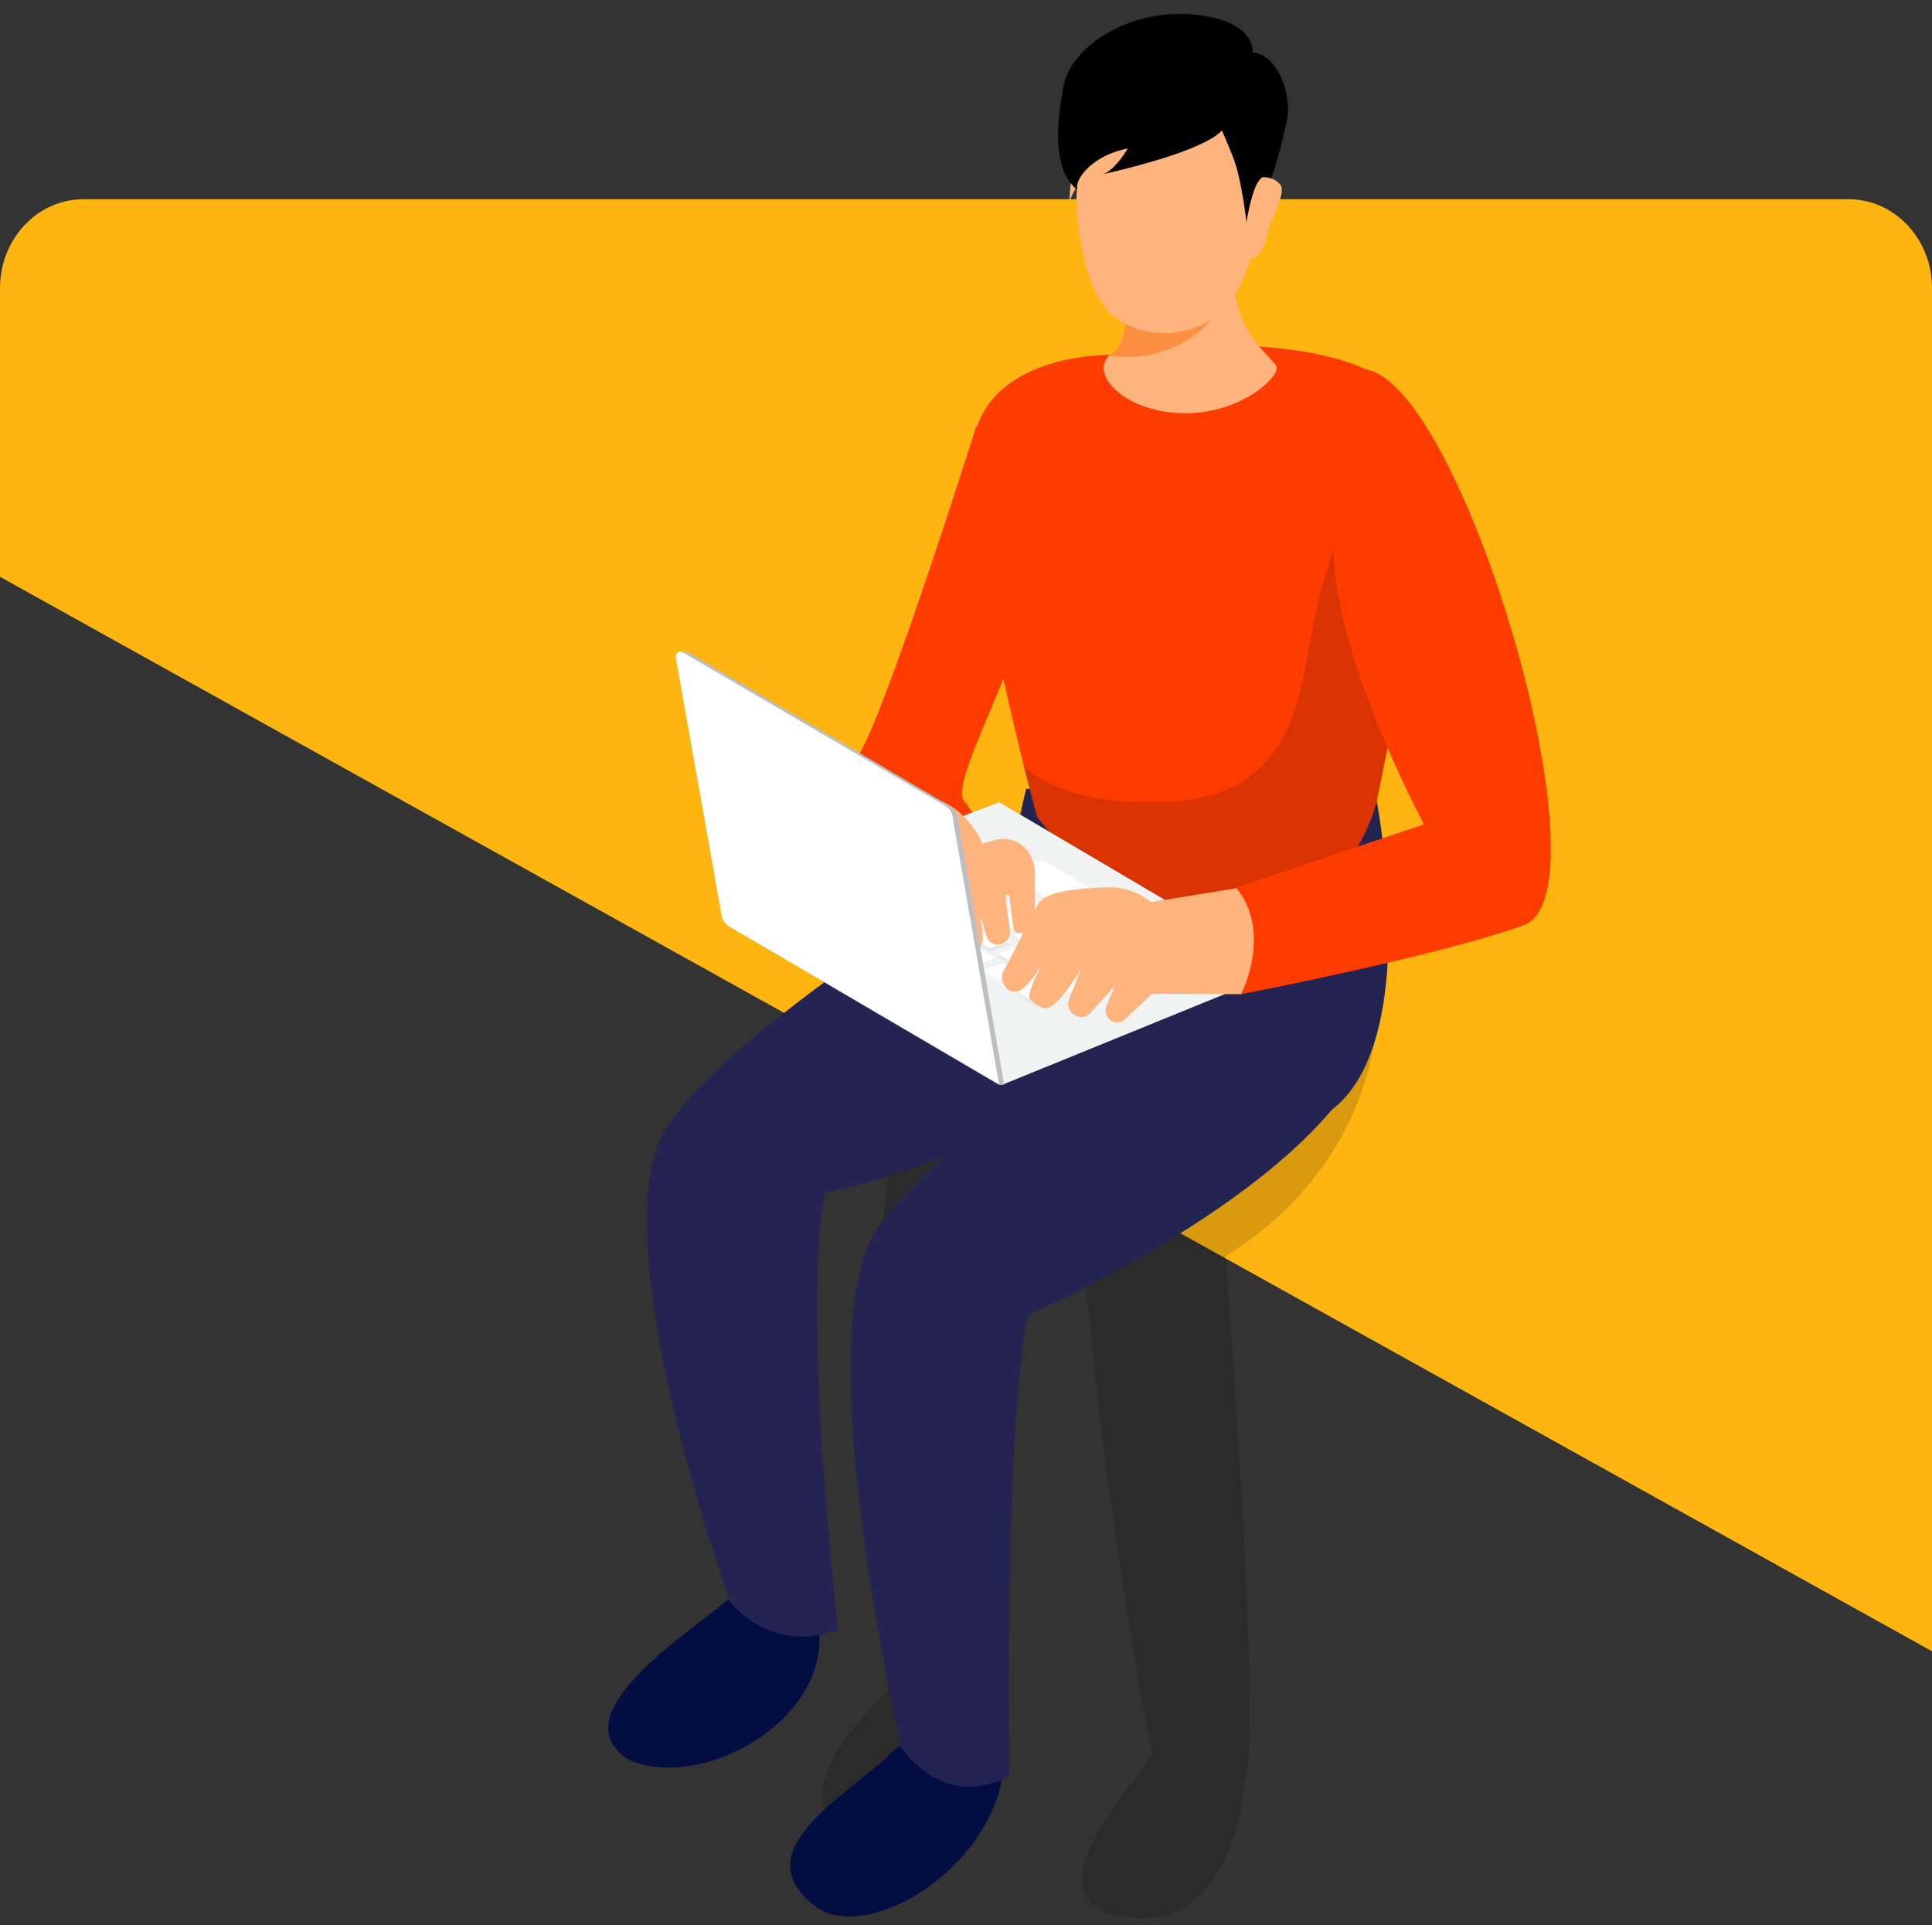 <svg id="Layer_1" data-name="Layer 1" xmlns="http://www.w3.org/2000/svg" viewBox="0 0 278 277"><rect x="0" y="0" width="278" height="277" fill="#333333" stroke="none"/><defs><style>.cls-1{fill:#ffb510;}.cls-2{opacity:0.15;isolation:isolate;}.cls-3{fill:#fe3c00;}.cls-4{fill:#232452;}.cls-5{fill:#020d41;}.cls-6{fill:#ffb37d;}.cls-7{fill:#ff8f40;}.cls-8{fill:#bcbec0;}.cls-9{fill:#f1f2f2;}.cls-10{fill:#e6e7e8;}.cls-11{fill:#fff;}</style></defs><title>Artboard 1</title><g id="Layer_2" data-name="Layer 2"><g id="Слой_1" data-name="Слой 1"><path class="cls-1" d="M278,41.46V237.61L0,83V41.46c0-7.07,5.37-12.79,12-12.79H266C272.63,28.67,278,34.39,278,41.46Z"/><path class="cls-2" d="M197.92,148.48s-1.07,19.73-21.59,32.26c0,0,5.51,71,2.65,75.9,0,0-1.11,21.59-17.22,19.19s4.93-22.38,4.1-23.75-7.08-39.89-8.57-57.36-3.55-20.91-8.21-16.24-4.17,64.48-6.89,69.3S129.51,271,120.5,263.34s11.88-24.16,11.88-24.16-10.09-62-2.72-75.9,9.5-15.18,9.5-15.18Z"/><path class="cls-3" d="M140.35,61.71s-12.88,40.85-16.8,46.91-2.19,18.45,10,26.65c0,0,1.27-9.86,9.59-10.36,0,0-2.23-7.23-4.38-9.6s6.46-17,8.77-27.14S140.88,58.07,140.35,61.71Z"/><path class="cls-4" d="M198,114.71s7,35.18-6.58,45.15-42.76,1.8-46.36-10.12,2.6-36.24,2.6-36.24Z"/><path class="cls-5" d="M104.62,230.29c-5.91,5-24.15,16.54-14.16,22.92,10.12,4.54,28.24-5.13,27.43-18.18.13-1.85-4.79-6-7.63-5.33A11,11,0,0,0,104.62,230.29Z"/><path class="cls-5" d="M128.93,251.54c-5.7,6.2-22,14.16-12.09,22.39,6.53,6.09,24.64-3.57,27.43-18.19,0,0-3.33-2.13-4.81-3.2C136.51,251.15,132.63,250.09,128.93,251.54Z"/><path class="cls-4" d="M182,133s-45.65,28.72-55.85,43.93,3.57,74.62,3.57,74.62c4.11,5.33,9.2,7.07,15.53,4.09,0,0-.85-50.16,2.69-66.47,0,0,44.34-19.28,50-40.72S182,133,182,133Z"/><path class="cls-4" d="M146.07,123.08s-39.8,23.73-50,38.93,9,68.51,9,68.51c4.61,5.17,9.88,5.86,15.53,4.09,0,0-5.42-46.69-1.87-63,0,0,40-7.09,43.29-33.05C164.81,116.48,146.07,123.08,146.07,123.08Z"/><path class="cls-3" d="M160.24,51.05s-19.67-.58-20.41,14.38,9.38,52.07,9.38,52.07,12.73,17.67,29.3,15.49,19.71-18.22,19.71-18.22l8.12-40.27s-.61-16.14-7.54-19.9c0,0-3.38-3.58-16.88-4.69C172.25,49.09,160.24,51.05,160.24,51.05Z"/><path class="cls-2" d="M193.8,74.5s-1.83,2.67-4.32,12.88-1.58,27.42-22.17,28.06c-11.13.34-17-2.47-20-5.14,1.09,4.37,1.86,7.19,1.86,7.19s12.73,17.67,29.3,15.49,19.71-18.22,19.71-18.22L202,96Z"/><path class="cls-6" d="M161.13,38.76s2.54,9.59-1.1,12.06,1.18,8.33,9.88,8.63,14.56-5.51,13.73-6.81-6.54-5.73-5.92-12.53S161.13,38.76,161.13,38.76Z"/><path class="cls-7" d="M177.71,40.21v-.1c.61-6.79-16.59-1.35-16.59-1.35s2.54,9.59-1.1,12.06a3.32,3.32,0,0,0-.46.38C165.06,52,173.7,50.4,177.71,40.21Z"/><path class="cls-6" d="M181.65,25.47a3.15,3.15,0,0,1,2.6,1.13c.93,1.29-1.74,5.43-1.83,6.85s-1.56,4.58-3,3.57S181.65,25.47,181.65,25.47Z"/><path class="cls-6" d="M180.28,21.05c-.11-.62-.25-1.25-.42-1.86-1.38-1.16-4.49-3.49-4.49-3.49l-13.73,1.07-4.32,3.13-2.65,2.77a36.72,36.72,0,0,0-.8,6.7,6.13,6.13,0,0,1,5.33-4.92l3.57-.34s-2.77,3-3.93,3.49c0,0,10.29,1.29,14.55-4.26,0,0,4.38,4.54,4.86,10.13C178.25,33.52,179.71,24.4,180.28,21.05Z"/><path class="cls-6" d="M157.67,14.17A46.23,46.23,0,0,0,154.89,29s.29,13,5.84,16.89a12.21,12.21,0,0,0,9.44,1.76c8.21-1.61,10.23-10.25,11.09-17.79.55-4.76.88-9.83-1-14.17-3-6.87-10.6-9.87-17-6.71a13.12,13.12,0,0,0-5.51,5.17Z"/><path d="M155,27.3c-.4-1.42,2.06-4.91,7.27-5.93,0,0-1.71,3-3.51,3.68,0,0,14-3,17.06-6.26,0,0,.52,1.07,1.67,4S179.36,32,179.36,32s.82-5.7,2.33-6.52l.88.07.37.14A75.4,75.4,0,0,0,185.23,17c.57-3.4-1.29-9.14-5-9.44,0,0,.68-4.66-8.63-5.48s-17.45,4.75-18.53,10.16S151.43,24.47,155,27.3Z"/><path class="cls-8" d="M105.65,130.15l38.1-14.73,39.78,23.45a.71.71,0,0,1,.34.66h-.08a.7.7,0,0,1-.42.6l-39.27,16-38.76-22.65a1.86,1.86,0,0,1-.87-1.73h.08A1.75,1.75,0,0,1,105.65,130.15Z"/><path class="cls-9" d="M183.45,140.09l-39.27,16-38.76-22.66a1.84,1.84,0,0,1-.68-2.42,1.73,1.73,0,0,1,.91-.84l38.1-14.73,39.78,23.45a.72.72,0,0,1,.18,1A.63.63,0,0,1,183.45,140.09Z"/><path class="cls-10" d="M145.24,131.38l-3.05,1.06h-.06l2.43,1.46,3.06-1.06h0Zm.7,7.76,3.08-1.07h.06l-2.42-1.46-3.08,1.07h-.06Zm-4.32-9.92-3,1.07h-.06l2.43,1.45,3-1.07h0Zm.74,7.75,3.07-1.06h0L143,134.46,140,135.52H140Zm-4.36-9.9-3,1.07h-.06l2.43,1.46,3-1.07h.06Zm-4.25.81,3-1.07h.05l-2.43-1.45-3,1.07h0Zm5,6.93,3.06-1.07h0l-2.42-1.46-3,1.07h-.06Zm-.54-3.2h.06l-2.42-1.45-3,1.07h-.06l2.41,1.46,3-1.07Zm10.61,1.93-3.07,1.07h-.05l2.43,1.45L151.2,135h.06Zm2.92.87h-.06l2.44,1.45,3.09-1.06h0l-2.45-1.45-3.07,1.06Zm-20.14-3.92,3-1.06h.06L132.23,128l-3,1.06h0Zm20.84,5.2-3.09,1.07h0l2.42,1.46,3.1-1.07h0Zm2.92.88h-.06l2.44,1.45,3.1-1.07h.06l-2.45-1.45-3.09,1.07Zm-26.1-3.74,3-1.07h.06L130,129.83l-3,1.07h-.06Zm21,5.49-3.09,1.06h-.06l2.41,1.46,3.11-1.06h0ZM133.55,132l-3,1.06h-.06l2.4,1.46,3-1.06H136Zm23.14-4.27-5.86-3.59a2.61,2.61,0,0,0-1.94-.15l-3.25,1.07c-.33.1-.51.28-.52.48h-.06a.53.53,0,0,0,.29.42l5.81,3.59a2.59,2.59,0,0,0,2,.15l3.28-1.06c.34-.12.52-.3.53-.48H157a.58.58,0,0,0-.32-.43Zm-10.07,12.69h.06l-2.42-2-3.08,1.06h-.06l2.4,1.46,3.09-1.06Zm-3.57-2.13h.06l-2.42-2-3.07,1.07h-.06l2.4,1.45,3.08-1.07Zm-17.31-7.63,3-1.06h0l-2.4-1.46-3,1.06h0Zm22.43,1.61h-.06l2.43,1.45,3.07-1.06h.06l-2.45-1.45-3.06,1.06Zm-.33,8.4-3.1,1.07h0l4.26,3.11,3.12-1.06h0Zm16.73-1.54h0l-2.45-1.46-3.1,1.06h0l2.44,1.45,3.12-1.06h0Zm-10.72,1.36-3.1,1.07h-.06L153.1,143l3.12-1.07h0Zm2.24-2.63-3.1,1.06h0l4.39,2.64,3.12-1.07h.05Zm-16.62-1.74h.06l-2.42-1.93-3.05,1.07H134l2.39,1.46,3.07-1.07Zm1.46-8.15h-.06l2.44,1.45,3-1.07h0l-2.45-1.45-3,1.07Zm-3.62-2.14h-.06l2.44,1.45,3-1.06h.06l-2.45-1.45-3,1.06Zm7.24,4.27h-.06l2.43,1.45,3.06-1.07h0L147.55,129Zm-19.37-2.66h.06L122.83,126l-3,1.07h0l2.39,1.46,3-1.07Zm2.88.88,3-1.07h.05l-4.4-2.64-3,1.06h0Zm2.11-2.59,3-1.07h.06l-2.44-1.45-3,1.07h-.05Zm5.9-.16,3-1.07h.05l-4.45-3.1-3,1.07h0Z"/><path class="cls-11" d="M135.88,129.67l-3,1.07,2.41,1.46,3-1.07Zm.07,3.79L133.54,132l-3,1.07,2.39,1.46Zm-6.61-1.13,3-1.07L130,129.83l-3,1.07Zm21.25,1.37,3.07-1.07-2.45-1.45-3.06,1.07Zm1.88,2-3.09,1.07,2.43,1.45,3.09-1.07Zm-3.39,1.92-2.42-1.46-3.08,1.07,2.41,1.46Zm3.59,2.13-2.42-1.46-3.09,1.07,2.41,1.46Zm-7.19-4.32L143.06,134,140,135l2.41,1.46Zm8.73.41,3.08-1.06-2.45-1.45-3.07,1.06Zm-2.92-.87-2.44-1.45-3.07,1.06,2.43,1.46Zm-9.1-2.56,2.42,1.46,3.06-1.07-2.43-1.45ZM131.68,130l3-1.07-2.43-1.45-3,1.07Zm26.15,8,3.1-1.07-2.45-1.45-3.09,1.07Zm-19.24-7.74,2.42,1.45,3.05-1.07-2.44-1.45Zm-7.2-4.27,2.42,1.45,3-1.06-2.43-1.45Zm3.6,2.13,2.42,1.45,3-1.06L138,127.07Zm6.9,5.18-2.42-1.46-3,1.07,2.41,1.46Zm2.84,8.43,4.34,2.64,3.12-1.07-4.36-2.64Zm-4-5.33-3.07,1.06,2.4,1.46,3.08-1.06ZM147,131.6l3.05-1.07-2.45-1.45-3,1.07Zm-9.9,2.6-3.05,1.07,2.4,1.46,3.06-1.07Zm7.15,4.33-3.08,1.07,2.39,1.46,3.1-1.07Zm6.48,3,2.41,1.45,3.11-1.07-2.42-1.45Zm11.37-3.88-3.1,1.06,2.44,1.45,3.11-1.06ZM153,138.9l4.39,2.64,3.12-1.07-4.41-2.63Zm3.7-11.16-5.86-3.59a2.61,2.61,0,0,0-1.94-.15l-3.25,1.07c-.59.2-.7.6-.23.89l5.81,3.59a2.61,2.61,0,0,0,1.94.15l3.28-1.06c.55-.22.7-.61.23-.9Zm-17-.5,3-1.07-2.45-1.45-3,1.07Zm-.61-3.2-4.42-2.63-3,1.07,4.43,2.63Zm4.23,5.33,3-1.06-2.45-1.45-3,1.06Zm-10.13-5.19-2.44-1.45-3,1.07,2.43,1.45Zm-10.4,1.3-3,1.07,2.4,1.46,3-1.07Zm8.29,1.3-4.4-2.64-3,1.06,4.42,2.61Zm-2.31,2.33-2.4-1.46-3,1.06,2.4,1.46Z"/><path class="cls-6" d="M125.72,120.1s2.85-6.56,8.18-5.33,7.46,6.64,7.46,6.64l1.8-.53a4.36,4.36,0,0,1,4.94,1.93h0a5,5,0,0,1,.78,2.7v8s-2.68,1.68-3,.1-.65-4.87-.65-4.87l-.6.11.68,5a1.86,1.86,0,0,1-1.2,2h0a1.7,1.7,0,0,1-2.18-1.18v0l-.88-3,.33,2.91a2.51,2.51,0,0,1-2,2.86l-.23,0h-.23c-.11-.23-.74-3.52-.74-3.52l-1,.22.51,3.2h0a5,5,0,0,1-4-3.63,2.76,2.76,0,0,0-.08-.27C132.85,130.72,123.76,125.17,125.72,120.1Z"/><path class="cls-8" d="M97.85,93.77h.76a.6.6,0,0,1,.39.09l37.83,22.22a2.23,2.23,0,0,1,1,1.7l6.66,38.32h-.76L104.8,133.24a2.31,2.31,0,0,1-1-1.74L97.25,94.69a.76.76,0,0,1,.55-.91Z"/><path class="cls-11" d="M143.75,156,104.8,133.24a2.31,2.31,0,0,1-1-1.74L97.25,94.69c-.07-.69.45-1.13,1-.82L136.09,116a2.22,2.22,0,0,1,1,1.7Z"/><path class="cls-3" d="M196.57,53.18s-3.5,8.62-4.6,24,12.92,41.44,12.92,41.44l-28,9.45c2.66,5,3.29,10,1.63,15,0,0,27.87-5.33,40.69-9.92S210.62,55.45,196.57,53.18Z"/><path class="cls-6" d="M177.93,127.81l-12.31,2a9.47,9.47,0,0,0-5.76-2.13c-3.18.08-9.32.29-10.52,2.44s-4.09,8.26-4.93,9.59.69,3.87,2.51,2.7,4.13-5.51,4.13-5.51-3.91,6.32-2.69,7.05,1.72,1.73,3.23.64,3.95-5.12,3.95-5.12l-1.71,4.32a1.8,1.8,0,0,0,.74,2.22l.25.14a1.57,1.57,0,0,0,2-.34l3.63-4-1.21,2.85a1.8,1.8,0,0,0,.82,2.31,2,2,0,0,0,.41.13h0a1.55,1.55,0,0,0,1.34-.4l4-3.7,12.77.06S183.14,134.28,177.93,127.81Z"/></g></g></svg>